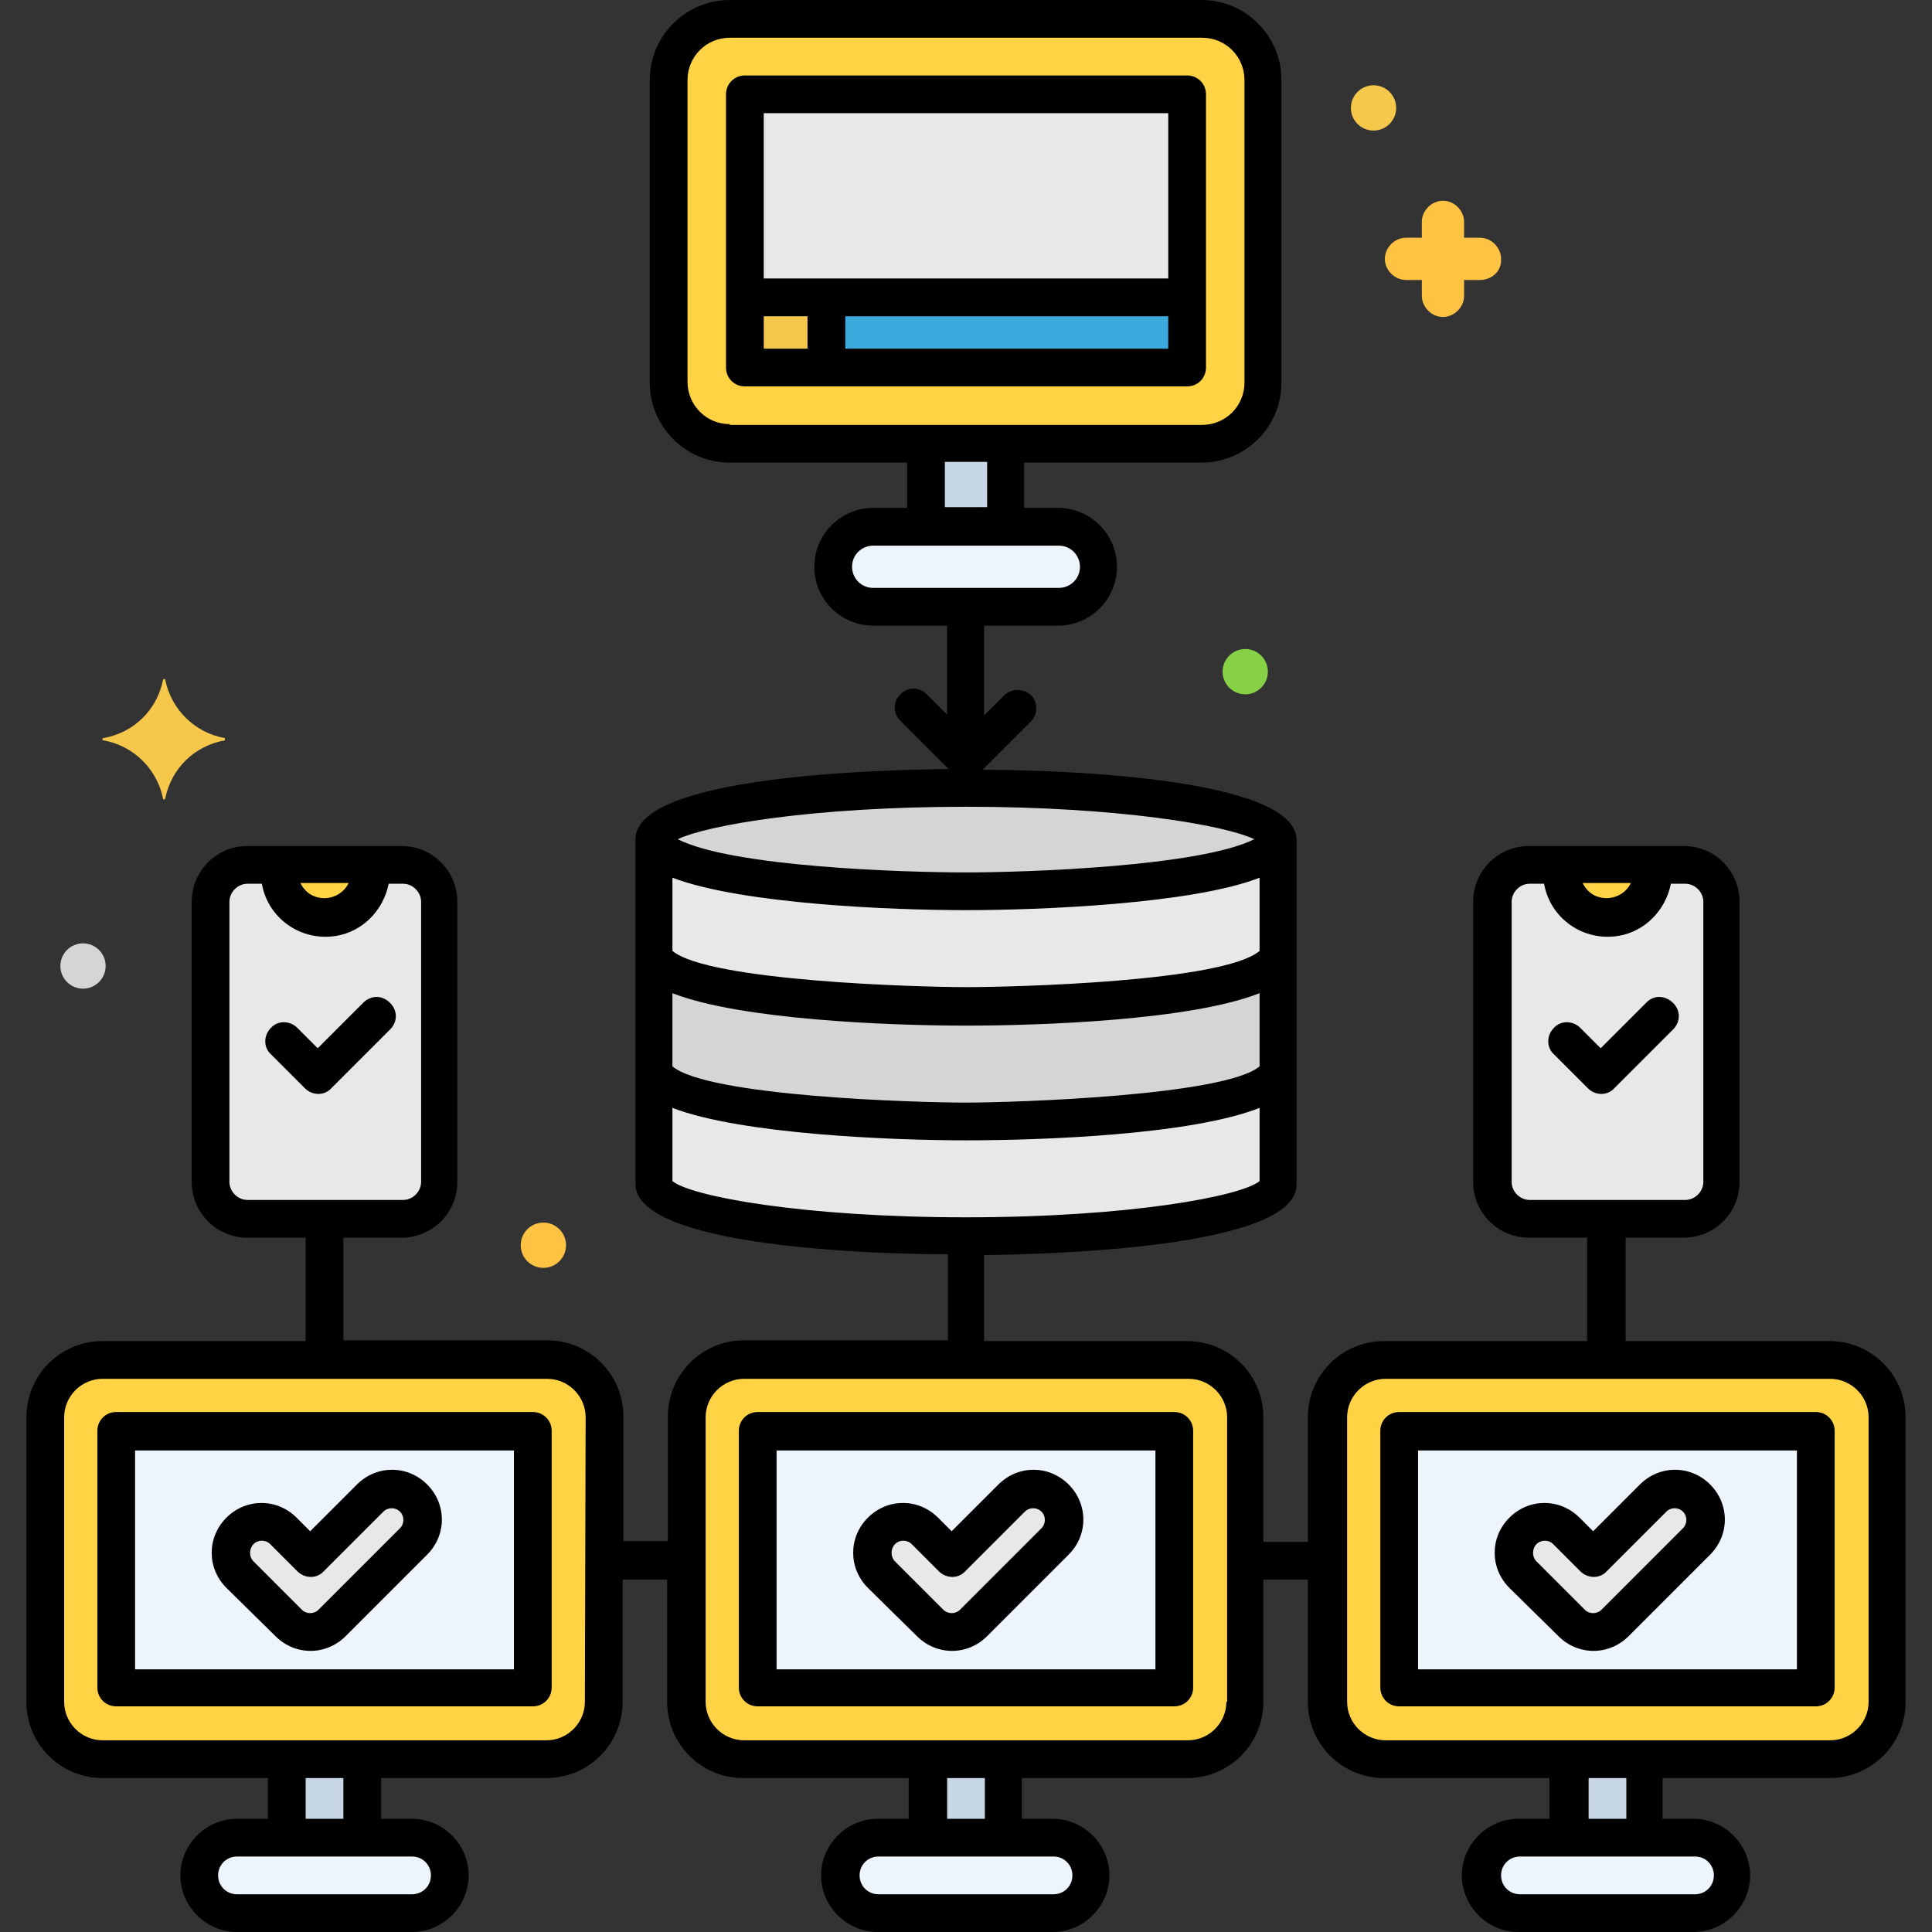 <svg viewBox="0 0 512 512" fill="none" xmlns="http://www.w3.org/2000/svg">
<rect x="0" y="0" width="512" height="512" fill="#333333" stroke="none"/>
<g clip-path="url(#clip0_478_10693)">
<path d="M405.4 229H446.4C451.8 229 456.2 233.4 456.2 238.8V313C456.2 318.4 451.8 322.8 446.4 322.8H405.4C400 322.8 395.6 318.4 395.6 313V238.8C395.6 233.4 400 229 405.4 229Z" fill="#E8E8E8"/>
<path d="M413.8 231C413.8 237.6 419.2 243 425.8 243C432.4 243 437.8 237.6 437.8 231C437.8 230.4 437.8 229.6 437.6 229H414C414 229.6 413.8 230.4 413.8 231Z" fill="#FFD344"/>
<path d="M392.2 74.199H388V78.399C388 81.399 385.4 83.999 382.4 83.999C379.4 83.999 376.8 81.399 376.8 78.399V74.199H372.6C369.6 74.199 367 71.599 367 68.599C367 65.599 369.6 62.999 372.6 62.999H376.8V58.799C376.8 55.799 379.4 53.199 382.4 53.199C385.4 53.199 388 55.799 388 58.799V62.999H392.2C395.2 62.999 397.8 65.599 397.8 68.599C398 71.799 395.4 74.199 392.2 74.199Z" fill="#FFC344"/>
<path d="M364 34.6C367.314 34.6 370 31.913 370 28.6C370 25.286 367.314 22.6 364 22.6C360.686 22.6 358 25.286 358 28.6C358 31.913 360.686 34.6 364 34.6Z" fill="#F5C84C"/>
<path d="M330 184C333.314 184 336 181.314 336 178C336 174.686 333.314 172 330 172C326.686 172 324 174.686 324 178C324 181.314 326.686 184 330 184Z" fill="#87D147"/>
<path d="M144 336C147.314 336 150 333.314 150 330C150 326.686 147.314 324 144 324C140.686 324 138 326.686 138 330C138 333.314 140.686 336 144 336Z" fill="#FFC344"/>
<path d="M22 262C25.314 262 28 259.314 28 256C28 252.686 25.314 250 22 250C18.686 250 16 252.686 16 256C16 259.314 18.686 262 22 262Z" fill="#D5D5D5"/>
<path d="M59.6 195.601C51.6 194.201 45.4 188.001 43.8 180.201C43.8 180.001 43.6 179.801 43.4 180.001C43.2 180.001 43.2 180.201 43.2 180.201C41.6 188.201 35.4 194.201 27.4 195.601C27.2 195.601 27 195.801 27.2 196.001C27.2 196.201 27.4 196.201 27.4 196.201C35.4 197.601 41.6 203.801 43.2 211.601C43.2 211.801 43.4 212.001 43.6 211.801C43.8 211.801 43.8 211.601 43.8 211.601C45.4 203.601 51.6 197.601 59.6 196.201C59.6 196.001 59.6 195.801 59.6 195.601V195.601Z" fill="#F5C84C"/>
<path d="M256 236.401C301.729 236.401 338.8 230.222 338.8 222.601C338.8 214.979 301.729 208.801 256 208.801C210.271 208.801 173.2 214.979 173.2 222.601C173.2 230.222 210.271 236.401 256 236.401Z" fill="#D5D5D5"/>
<path d="M256 266.601C210.2 266.601 173.2 260.401 173.2 252.801V283.201C173.2 290.801 210.2 297.001 256 297.001C301.8 297.001 338.8 290.801 338.8 283.201V252.801C338.8 260.601 301.8 266.601 256 266.601V266.601Z" fill="#D5D5D5"/>
<path d="M256 236.2C210.2 236.2 173.2 230 173.2 222.4V252.8C173.2 260.4 210.2 266.6 256 266.6C301.8 266.6 338.8 260.4 338.8 252.8V222.4C338.8 230.2 301.8 236.2 256 236.2V236.2Z" fill="#E8E8E8"/>
<path d="M256 297.2C210.2 297.2 173.2 291 173.2 283.4V313.8C173.2 321.4 210.2 327.6 256 327.6C301.8 327.6 338.8 321.4 338.8 313.8V283.4C338.8 291 301.8 297.2 256 297.2Z" fill="#E8E8E8"/>
<path d="M318.6 117.6H193.4C184.4 117.6 177.2 110.4 177.2 101.4V21.2C177.2 12.2 184.4 5 193.4 5H318.6C327.6 5 334.8 12.2 334.8 21.2V101.4C334.8 110.2 327.4 117.4 318.6 117.6Z" fill="#FFD344"/>
<path d="M280.6 139.6H231.4C225.6 139.6 220.8 144.4 220.8 150.2C220.8 156 225.6 160.8 231.4 160.8H280.6C286.4 160.8 291.2 156 291.2 150.2C291.2 144.4 286.4 139.6 280.6 139.6Z" fill="#EDF4FC"/>
<path d="M245.4 117.6H266.6V139.6H245.4V117.6Z" fill="#C7D7E5"/>
<path d="M197.4 25H314.6V97.4H197.4V25Z" fill="#E8E8E8"/>
<path d="M197.4 78.801H314.6V97.401H197.4V78.801Z" fill="#3CAADC"/>
<path d="M197.4 78.801H219V97.401H197.4V78.801Z" fill="#F5C84C"/>
<path d="M144.8 466.2H27.2C18.8 466.2 12 459.4 12 451V375.6C12 367.2 18.8 360.4 27.2 360.4H145C153.4 360.4 160.2 367.2 160.2 375.6V451C160 459.4 153.2 466.2 144.8 466.2V466.2Z" fill="#FFD344"/>
<path d="M314.8 466.2H197.2C188.8 466.2 182 459.4 182 451V375.6C182 367.2 188.8 360.4 197.2 360.4H315C323.4 360.4 330.2 367.2 330.2 375.6V451C330 459.4 323.2 466.2 314.8 466.2Z" fill="#FFD344"/>
<path d="M484.8 466.2H367C358.6 466.2 351.8 459.4 351.8 451V375.6C351.8 367.2 358.6 360.4 367 360.4H484.8C493.2 360.4 500 367.2 500 375.6V451C500 459.4 493.2 466.2 484.8 466.2Z" fill="#FFD344"/>
<path d="M109.2 487H62.8C57.2 487 52.8 491.4 52.8 497C52.8 502.6 57.2 507 62.8 507H109.2C114.8 507 119.2 502.6 119.2 497C119.2 491.4 114.8 487 109.2 487Z" fill="#EDF4FC"/>
<path d="M279.2 487H232.8C227.2 487 222.8 491.4 222.8 497C222.8 502.6 227.2 507 232.8 507H279.2C284.8 507 289.2 502.6 289.2 497C289.2 491.4 284.8 487 279.2 487Z" fill="#EDF4FC"/>
<path d="M449.2 487H402.8C397.2 487 392.8 491.4 392.8 497C392.8 502.6 397.2 507 402.8 507H449.2C454.8 507 459.2 502.6 459.2 497C459.2 491.4 454.8 487 449.2 487Z" fill="#EDF4FC"/>
<path d="M416 466.199H436V486.999H416V466.199Z" fill="#C7D7E5"/>
<path d="M246 466.199H266V486.999H246V466.199Z" fill="#C7D7E5"/>
<path d="M76 466.199H96V486.999H76V466.199Z" fill="#C7D7E5"/>
<path d="M30.801 379.199H141.201V447.199H30.801V379.199Z" fill="#EDF4FC"/>
<path d="M200.8 379.199H311.2V447.199H200.8V379.199Z" fill="#EDF4FC"/>
<path d="M370.8 379.199H481.2V447.199H370.8V379.199Z" fill="#EDF4FC"/>
<path d="M422.2 432.4C420 432.4 418 431.6 416.4 430L403.4 417C400.2 413.8 400.2 408.8 403.4 405.6C406.6 402.4 411.6 402.4 414.8 405.6L422 412.8L437.8 397C441 393.8 446 393.8 449.2 397C452.4 400.2 452.4 405.2 449.2 408.4L428 430C426.4 431.6 424.4 432.4 422.2 432.4V432.4Z" fill="#E8E8E8"/>
<path d="M252.2 432.4C250 432.4 248 431.6 246.4 430L233.4 417C230.2 413.8 230.2 408.8 233.4 405.6C236.6 402.4 241.6 402.4 244.8 405.6L252 412.8L267.8 397C271 393.8 276 393.8 279.2 397C282.4 400.2 282.4 405.2 279.2 408.4L258 430C256.4 431.6 254.4 432.4 252.2 432.4V432.4Z" fill="#E8E8E8"/>
<path d="M82.2 432.4C80 432.4 78 431.6 76.4 430L63.4 417C60.2 413.8 60.2 408.8 63.4 405.6C66.6 402.4 71.6 402.4 74.8 405.6L82 412.8L97.8 397C101 393.8 106 393.8 109.2 397C112.4 400.2 112.4 405.2 109.2 408.4L88 430C86.4 431.6 84.4 432.4 82.2 432.4V432.4Z" fill="#E8E8E8"/>
<path d="M65.6 229H106.6C112 229 116.4 233.4 116.4 238.8V313C116.4 318.4 112 322.8 106.6 322.8H65.6C60.2 322.8 55.8 318.4 55.8 313V238.8C55.599 233.4 59.999 229 65.6 229Z" fill="#E8E8E8"/>
<path d="M74 231C74 237.6 79.4 243 86 243C92.6 243 98 237.6 98 231C98 230.4 98 229.6 97.8 229H74.2C74 229.6 74 230.4 74 231V231Z" fill="#FFD344"/>
<path d="M319.6 97.4V25C319.6 22.2 317.4 20 314.6 20H197.4C194.6 20 192.4 22.2 192.4 25V97.4C192.4 100.2 194.6 102.4 197.4 102.4H314.6C317.4 102.4 319.6 100.2 319.6 97.4ZM214 92.4H202.4V83.8H214V92.4ZM309.6 92.4H224V83.8H309.6V92.4ZM309.6 73.8H202.4V30H309.6V73.8Z" fill="black"/>
<path d="M484.8 471.2C496 471.2 505 462.2 505 451V375.6C505 364.4 496 355.4 484.8 355.4H430.8V328H446.2C454.4 328 461 321.4 461 313.2V239C461 230.8 454.4 224.2 446.2 224.2H405.2C397 224.2 390.4 230.8 390.4 239V313.2C390.4 321.4 397 328 405.2 328H420.6V355.4H366.8C355.6 355.4 346.6 364.4 346.6 375.6V408.6H334.8V375.6C334.8 364.4 325.8 355.4 314.6 355.4H260.8V332.6C277.6 332.4 343.6 330.8 343.6 314V222.6C343.6 205.6 277.4 204 260.4 204L273.2 191.2C275.2 189.2 275 186 273.2 184.2C271.2 182.4 268.2 182.4 266.2 184.2L260.8 189.6V165.8H280.4C289 165.8 296 158.8 296 150.2C296 141.6 289 134.6 280.4 134.6H271.4V122.6H318.4C330 122.6 339.6 113.2 339.6 101.4V21.2C339.6 9.6 330.2 0 318.4 0H193.4C181.8 0 172.2 9.4 172.2 21.2V101.4C172.2 113 181.6 122.6 193.4 122.6H240.4V134.6H231.4C222.8 134.6 215.8 141.6 215.8 150.2C215.8 158.8 222.8 165.8 231.4 165.8H251V189.4L245.6 184C243.6 182 240.6 182 238.6 184C236.6 186 236.6 189 238.6 191L251.4 203.8C234.6 204 168.4 205.4 168.4 222.4V313.8C168.4 330.8 234.4 332.4 251.2 332.4V355.2H197.2C186 355.2 177 364.2 177 375.4V408.4H165.2V375.4C165.2 364.2 156.2 355.2 145 355.2H91V328H106.4C114.6 328 121.2 321.4 121.2 313.2V239C121.2 230.8 114.6 224.2 106.4 224.2H65.6C57.4 224.2 50.8 230.8 50.8 239V313.2C50.8 321.4 57.4 328 65.6 328H81V355.4H27.2C16 355.4 7 364.4 7 375.6V451C7 462.2 16 471.2 27.2 471.2H71V482H62.8C54.6 482 47.8 488.8 47.8 497C47.8 505.2 54.6 512 62.8 512H109.2C117.4 512 124.2 505.2 124.2 497C124.2 488.8 117.4 482 109.2 482H101V471.2H144.8C156 471.2 165 462.2 165 451V418.6H176.8V451C176.8 462.2 185.8 471.2 197 471.2H240.8V482H232.6C224.4 482 217.6 488.8 217.6 497C217.6 505.2 224.4 512 232.6 512H279C287.2 512 294 505.2 294 497C294 488.8 287.2 482 279 482H270.8V471.2H314.6C325.8 471.2 334.8 462.2 334.8 451V418.6H346.6V451C346.6 462.2 355.6 471.2 366.8 471.2H410.6V482H402.4C394.2 482 387.4 488.8 387.4 497C387.4 505.2 394.2 512 402.4 512H448.8C457 512 463.8 505.2 463.8 497C463.8 488.8 457 482 448.8 482H440.6V471.2H484.8ZM92.4 234C90.8 237.4 86.6 239 83 237.4C81.6 236.8 80.4 235.6 79.6 234H92.4ZM65.6 318C63 318 60.8 315.8 60.8 313.2V239C60.8 236.4 63 234.2 65.6 234.2H69.4C71 243.4 79.8 249.6 89.2 248C96.2 246.8 101.6 241.2 103 234.2H106.8C109.4 234.2 111.6 236.4 111.6 239V313.2C111.6 315.8 109.4 318 106.8 318H65.6ZM109.2 492C112 492 114.2 494.2 114.2 497C114.2 499.8 112 502 109.2 502H62.8C60 502 57.8 499.8 57.8 497C57.8 494.2 60 492 62.8 492H109.2ZM81 482V471.2H91V482H81ZM155 451C155 456.6 150.4 461.2 144.8 461.2H27.2C21.6 461.2 17 456.6 17 451V375.6C17 370 21.6 365.4 27.2 365.4H145C150.6 365.4 155.2 370 155.2 375.6L155 451ZM193.4 112.4C187.2 112.4 182.2 107.4 182.2 101.2V21.2C182.2 15 187.2 10 193.4 10H318.6C324.8 10 329.8 15 329.8 21.2V101.4C329.8 107.6 324.8 112.6 318.6 112.6H193.4V112.4ZM261.6 122.4V134.4H250.4V122.4H261.6ZM231.4 155.8C228.2 155.8 225.8 153.2 225.8 150.2C225.8 147 228.4 144.6 231.4 144.6H280.6C283.8 144.6 286.2 147.2 286.2 150.2C286.2 153.4 283.6 155.8 280.6 155.8H231.4ZM256 213.8C296.2 213.8 324.4 218.6 332.4 222.4C318 229.6 272.4 231.2 256 231.2C239.8 231.2 194.2 229.8 179.6 222.4C187.6 218.6 215.8 213.8 256 213.8ZM178.2 232.6C196.6 239.6 236.4 241.2 256 241.2C275.2 241.2 316 239.6 333.8 232.6V252C324.2 260.2 268.8 261.6 256 261.6C243.2 261.6 187.8 260 178.2 252V232.6ZM178.2 263.2C196 270.2 235.2 271.8 256 271.8C275.8 271.8 315.6 270.4 333.8 263.2V282.6C324.6 290.4 268.6 292.2 256 292.2C243.2 292.2 187.8 290.6 178.2 282.6V263.2ZM178.2 313V293.6C196.4 300.6 236.4 302.2 256 302.2C275.8 302.2 315.6 300.8 333.8 293.6V313C329 317 299.4 322.6 256 322.6C212.6 322.6 183 317 178.2 313ZM279.2 492C282 492 284.2 494.2 284.2 497C284.2 499.8 282 502 279.2 502H232.8C230 502 227.8 499.8 227.8 497C227.8 494.2 230 492 232.8 492H279.2ZM251 482V471.2H261V482H251ZM325 451C325 456.6 320.4 461.2 314.8 461.2H197.2C191.6 461.2 187 456.6 187 451V375.6C187 370 191.6 365.4 197.2 365.4H315C320.6 365.4 325.2 370 325.2 375.6V451H325ZM432.2 234C430.6 237.4 426.4 239 422.8 237.4C421.4 236.8 420.2 235.6 419.4 234H432.2ZM405.4 318C402.8 318 400.6 315.8 400.6 313.2V239C400.6 236.4 402.8 234.2 405.4 234.2H409.2C410.8 243.4 419.6 249.6 429 248C436 246.8 441.4 241.2 442.8 234.2H446.6C449.2 234.2 451.4 236.4 451.4 239V313.2C451.4 315.8 449.2 318 446.6 318H405.4ZM449.2 492C452 492 454.2 494.2 454.2 497C454.2 499.8 452 502 449.2 502H402.8C400 502 397.8 499.8 397.8 497C397.8 494.2 400 492 402.8 492H449.2ZM421 482V471.2H431V482H421ZM367.2 461.2C361.6 461.2 357 456.6 357 451V375.6C357 370 361.6 365.4 367.2 365.4H485C490.6 365.4 495.2 370 495.2 375.6V451C495.2 456.6 490.6 461.2 485 461.2H367.2Z" fill="black"/>
<path d="M141.201 374.199H30.801C28.001 374.199 25.801 376.399 25.801 379.199V447.199C25.801 449.999 28.001 452.199 30.801 452.199H141.201C144.001 452.199 146.201 449.999 146.201 447.199V379.199C146.201 376.399 144.001 374.199 141.201 374.199ZM136.201 442.399H35.801V384.399H136.201V442.399Z" fill="black"/>
<path d="M311.2 374.199H200.8C198 374.199 195.8 376.399 195.8 379.199V447.199C195.8 449.999 198 452.199 200.8 452.199H311.2C314 452.199 316.2 449.999 316.2 447.199V379.199C316.2 376.399 314 374.199 311.2 374.199ZM306.2 442.399H205.8V384.399H306.2V442.399Z" fill="black"/>
<path d="M486.2 379.199C486.2 376.399 484 374.199 481.2 374.199H370.8C368 374.199 365.8 376.399 365.8 379.199V447.199C365.8 449.999 368 452.199 370.8 452.199H481.2C484 452.199 486.2 449.999 486.2 447.199V379.199ZM476.2 442.399H375.8V384.399H476.2V442.399Z" fill="black"/>
<path d="M413 433.6C418.2 438.8 426.4 438.8 431.6 433.6L453.2 412C458.4 406.8 458.4 398.6 453.2 393.4C448 388.2 439.8 388.2 434.6 393.4L422.2 405.8L418.6 402.2C413.4 397 405.2 397 400 402.2C394.8 407.4 394.8 415.6 400 420.8L413 433.6ZM407.2 409.2C408.4 408 410.4 408 411.6 409.2L418.8 416.4C420.8 418.4 424 418.4 425.8 416.4L441.6 400.6C442.8 399.4 444.8 399.4 446 400.6C447.2 401.8 447.2 403.8 446 405L424.4 426.6C423.2 427.8 421.2 427.8 420 426.6L407 413.6C406 412.4 406 410.4 407.2 409.2V409.2Z" fill="black"/>
<path d="M243 433.6C248.2 438.8 256.4 438.8 261.6 433.6L283.2 412C288.4 406.8 288.4 398.6 283.2 393.4C278 388.2 269.8 388.2 264.6 393.4L252.2 405.8L248.6 402.2C243.4 397 235.2 397 230 402.2C224.8 407.4 224.8 415.6 230 420.8L243 433.6ZM237.2 409.2C238.4 408 240.4 408 241.6 409.2L248.8 416.4C250.8 418.4 254 418.4 255.8 416.4L271.6 400.6C272.8 399.4 274.8 399.4 276 400.6C277.2 401.8 277.2 403.8 276 405L254.4 426.6C253.2 427.8 251.2 427.8 250 426.6L237 413.6C236 412.4 236 410.4 237.2 409.2V409.2Z" fill="black"/>
<path d="M73 433.6C78.2 438.8 86.4 438.8 91.6 433.6L113.2 412C118.4 406.8 118.4 398.6 113.2 393.4C108 388.2 99.8 388.2 94.6 393.4L82.2 405.8L78.6 402.2C73.4 397 65.2 397 60 402.2C54.8 407.4 54.8 415.6 60 420.8L73 433.6ZM67.2 409.2C68.4 408 70.4 408 71.6 409.2L78.8 416.4C80.8 418.4 84 418.4 85.8 416.4L101.6 400.6C102.8 399.4 104.8 399.4 106 400.6C107.2 401.8 107.2 403.8 106 405L84.4 426.6C83.2 427.8 81.2 427.8 80 426.6L67 413.6C66 412.4 66 410.4 67.2 409.2Z" fill="black"/>
<path d="M436.4 265.599L424.2 277.799L418.8 272.399C416.8 270.399 413.6 270.399 411.8 272.399C409.8 274.399 409.8 277.599 411.8 279.399L420.8 288.399C422.8 290.399 426 290.399 427.8 288.399L443.4 272.799C445.4 270.799 445.4 267.799 443.4 265.799C441.4 263.799 438.4 263.599 436.4 265.599C436.4 265.399 436.4 265.599 436.4 265.599V265.599Z" fill="black"/>
<path d="M96.4 265.599L84.2 277.799L78.8 272.399C76.8 270.399 73.6 270.399 71.8 272.399C69.8 274.399 69.8 277.599 71.8 279.399L80.8 288.399C82.8 290.399 86 290.399 87.8 288.399L103.4 272.799C105.4 270.799 105.4 267.799 103.4 265.799C101.4 263.799 98.6 263.599 96.4 265.599C96.6 265.399 96.4 265.599 96.4 265.599V265.599Z" fill="black"/>
</g>
<defs>
<clipPath id="clip0_478_10693">
<rect width="512" height="512" fill="white"/>
</clipPath>
</defs>
</svg>
